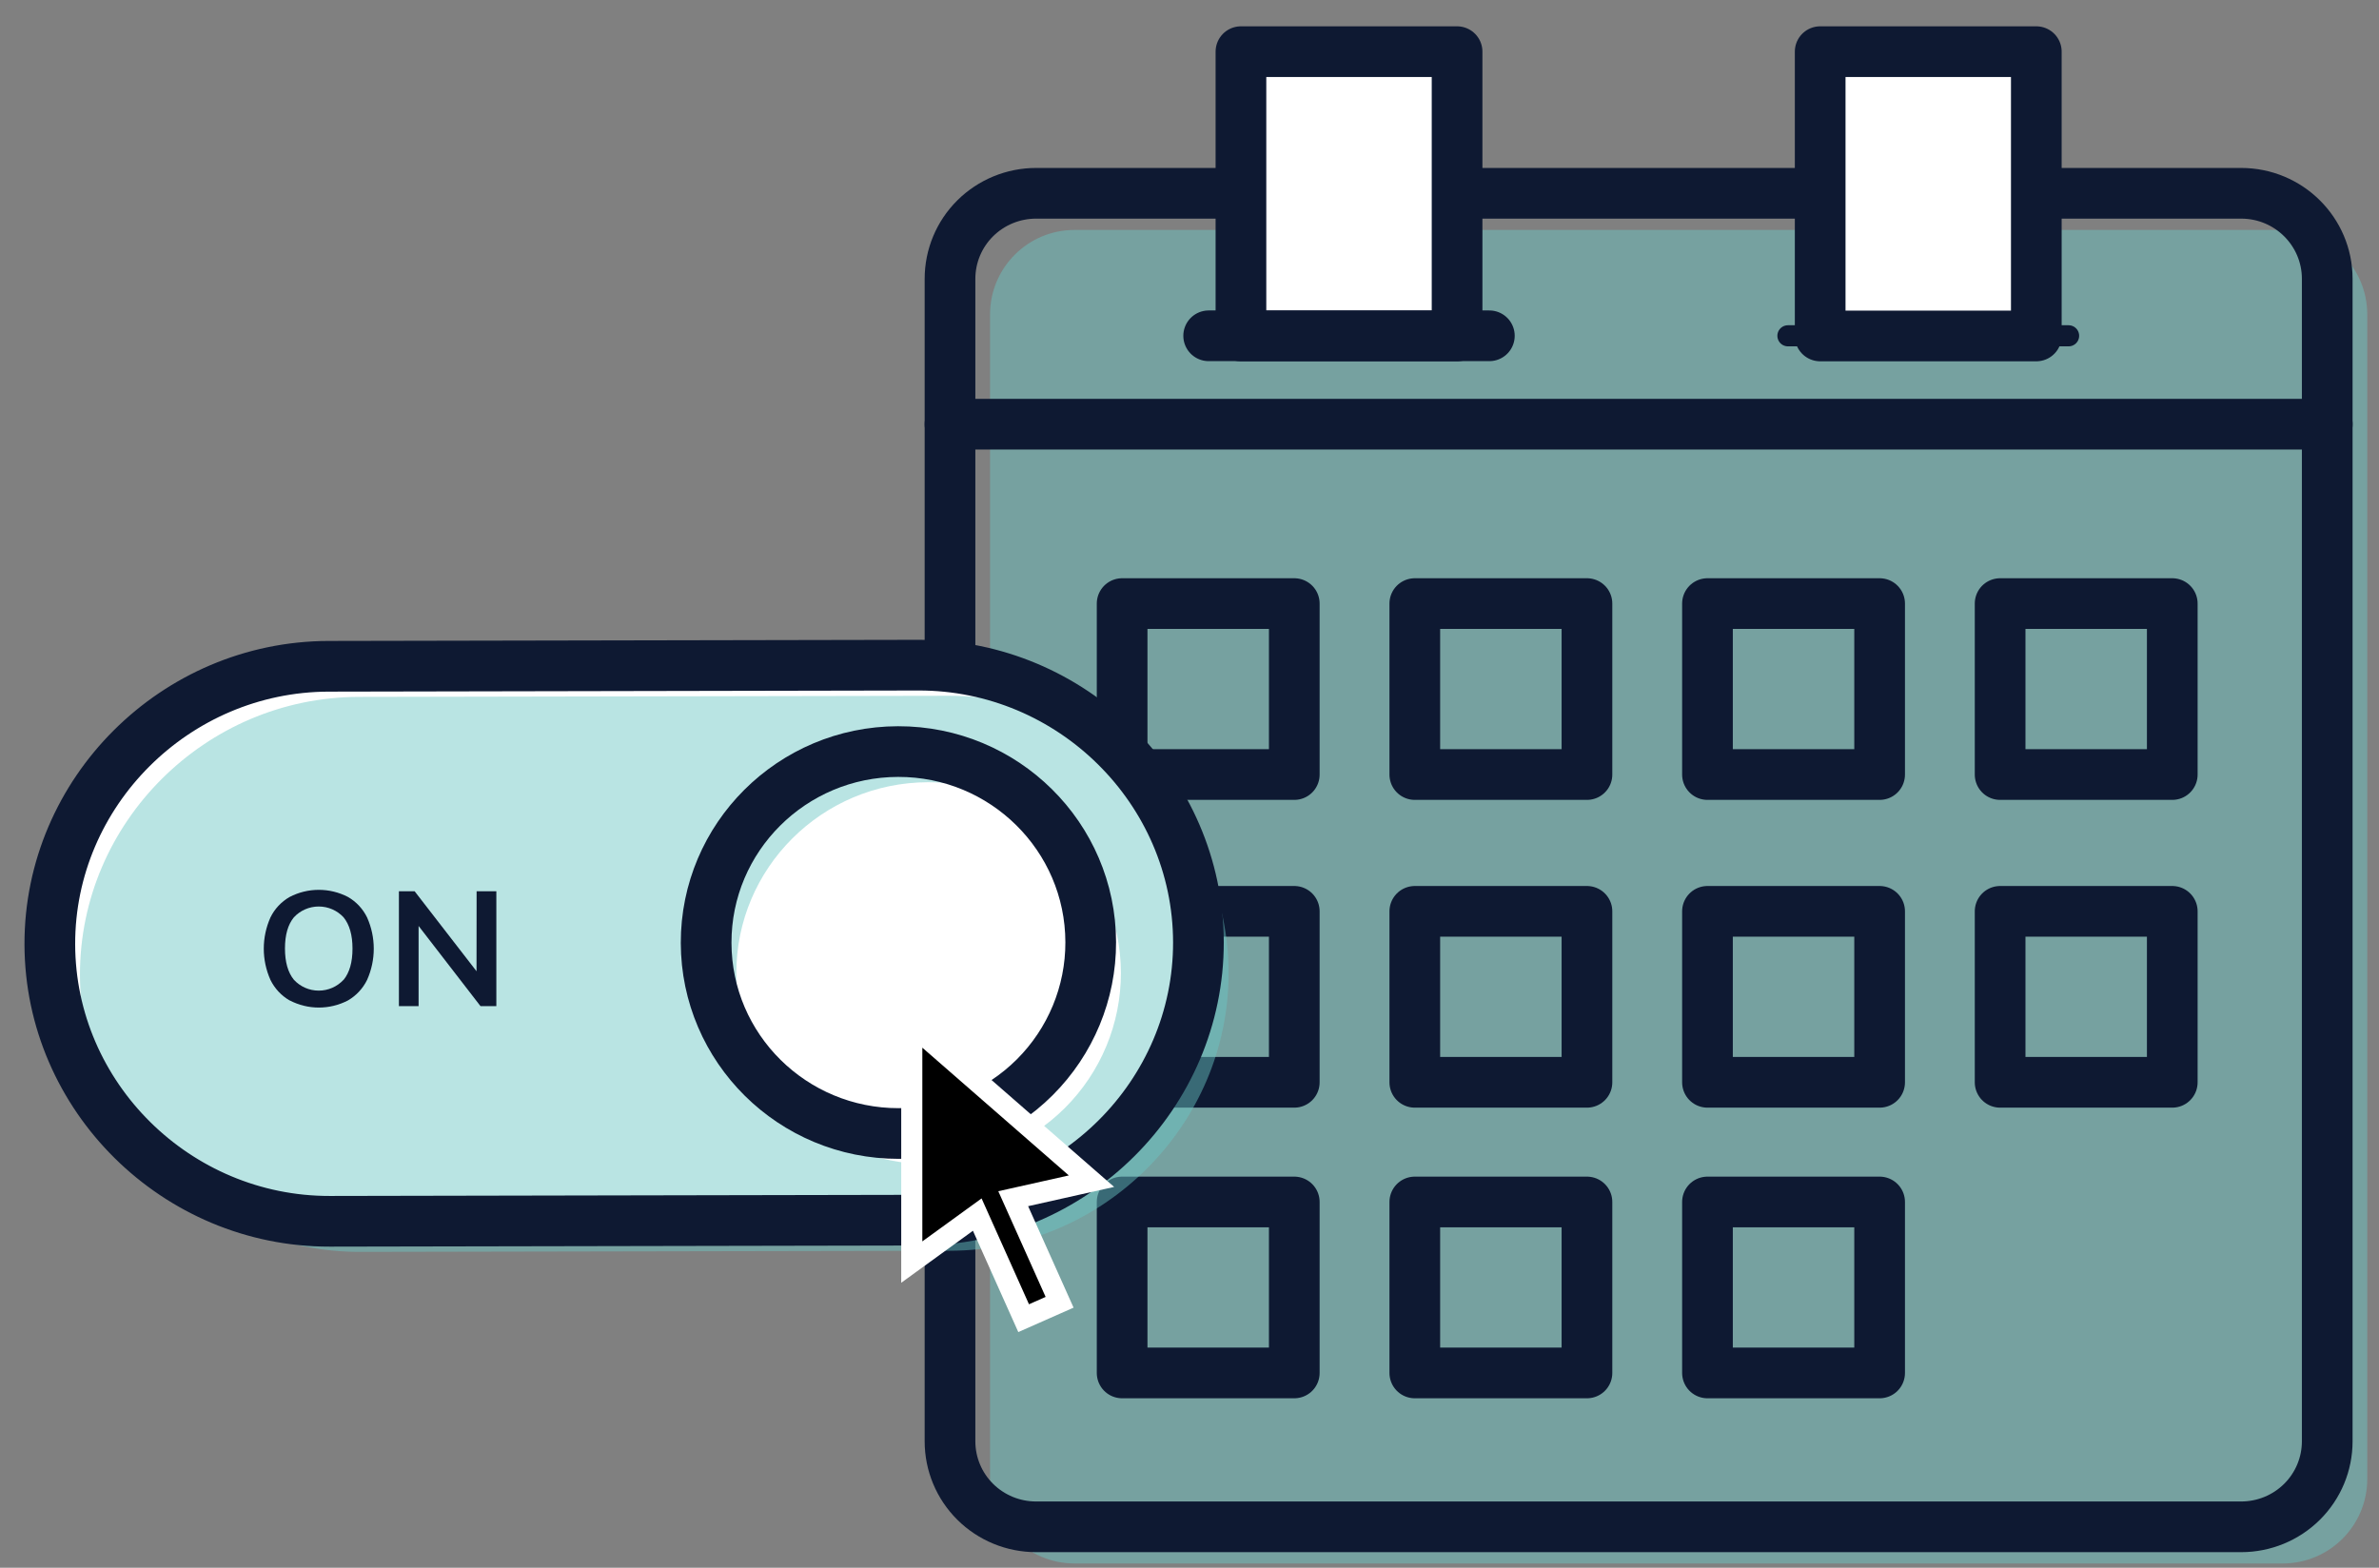 <?xml version="1.0" encoding="UTF-8"?>
<svg width="88px" height="58px" viewBox="0 0 88 58" version="1.1" xmlns="http://www.w3.org/2000/svg" xmlns:xlink="http://www.w3.org/1999/xlink">
    <rect x="0" y="0" width="88" height="58" fill="#808080" stroke="none"/>
    <title>DE215EA4-52DD-48D3-BFAC-471A69C58AFF</title>
    <g id="Page-1" stroke="none" stroke-width="1" fill="none" fill-rule="evenodd">
        <g id="FeatureWorkflows_Build" transform="translate(-856, -2403)">
            <g id="Group-7" transform="translate(103, 2053)">
                <g id="Build" transform="translate(0, 330)">
                    <g id="Brand-Icons-/-Light-/-release-Copy" transform="translate(754, 21)">
                        <g id="✱-/-Assets-/-Brand-/-Icons-/-release" transform="translate(0.812, 0.875)">
                            <path d="M37.935,6.632 L82.629,6.632 C84.354,6.632 85.754,8.031 85.754,9.757 L85.754,52.842 C85.754,54.568 84.354,55.967 82.629,55.967 L37.935,55.967 C36.209,55.967 34.81,54.568 34.81,52.842 L34.81,9.757 C34.81,8.031 36.209,6.632 37.935,6.632 Z" id="Rectangle-path" fill="#6BC6C4" fill-rule="nonzero" opacity="0.47"></path>
                            <path d="M81.089,5.276 L36.513,5.276 C35.669,5.276 34.859,5.609 34.261,6.202 C33.664,6.795 33.329,7.6 33.329,8.439 L33.329,51.449 C33.329,52.288 33.664,53.092 34.261,53.685 C34.859,54.279 35.669,54.611 36.513,54.611 L81.09,54.611 C81.934,54.611 82.744,54.278 83.341,53.685 C83.938,53.092 84.273,52.288 84.273,51.449 L84.273,8.438 C84.272,6.691 82.847,5.276 81.089,5.276 Z" id="Shape" stroke="#0E1932" stroke-width="1.875" stroke-linecap="round" stroke-linejoin="round" fill-rule="nonzero"></path>
                            <polygon id="Rectangle-path" stroke="#0E1932" stroke-width="1.875" stroke-linecap="round" stroke-linejoin="round" points="39.696 42.593 46.064 42.593 46.064 48.918 39.696 48.918"></polygon>
                            <polygon id="Rectangle-path" stroke="#0E1932" stroke-width="1.875" stroke-linecap="round" stroke-linejoin="round" points="39.696 31.841 46.064 31.841 46.064 38.166 39.696 38.166"></polygon>
                            <polygon id="Rectangle-path" stroke="#0E1932" stroke-width="1.875" stroke-linecap="round" stroke-linejoin="round" points="39.696 20.455 46.064 20.455 46.064 26.78 39.696 26.78"></polygon>
                            <polygon id="Rectangle-path" stroke="#0E1932" stroke-width="1.875" stroke-linecap="round" stroke-linejoin="round" points="50.522 42.593 56.89 42.593 56.89 48.918 50.522 48.918"></polygon>
                            <polygon id="Rectangle-path" stroke="#0E1932" stroke-width="1.875" stroke-linecap="round" stroke-linejoin="round" points="50.522 31.841 56.89 31.841 56.89 38.166 50.522 38.166"></polygon>
                            <polygon id="Rectangle-path" stroke="#0E1932" stroke-width="1.875" stroke-linecap="round" stroke-linejoin="round" points="50.522 20.455 56.89 20.455 56.89 26.78 50.522 26.78"></polygon>
                            <polygon id="Rectangle-path" stroke="#0E1932" stroke-width="1.875" stroke-linecap="round" stroke-linejoin="round" points="61.348 42.593 67.716 42.593 67.716 48.918 61.348 48.918"></polygon>
                            <polygon id="Rectangle-path" stroke="#0E1932" stroke-width="1.875" stroke-linecap="round" stroke-linejoin="round" points="61.348 31.841 67.716 31.841 67.716 38.166 61.348 38.166"></polygon>
                            <polygon id="Rectangle-path" stroke="#0E1932" stroke-width="1.875" stroke-linecap="round" stroke-linejoin="round" points="61.348 20.455 67.716 20.455 67.716 26.78 61.348 26.78"></polygon>
                            <polygon id="Rectangle-path" stroke="#0E1932" stroke-width="1.875" stroke-linecap="round" stroke-linejoin="round" points="72.173 31.841 78.541 31.841 78.541 38.166 72.173 38.166"></polygon>
                            <polygon id="Rectangle-path" stroke="#0E1932" stroke-width="1.875" stroke-linecap="round" stroke-linejoin="round" points="72.173 20.455 78.541 20.455 78.541 26.78 72.173 26.78"></polygon>
                            <polygon id="Rectangle-path" stroke="#0E1932" stroke-width="1.875" fill="#FFFFFF" fill-rule="nonzero" stroke-linecap="round" stroke-linejoin="round" points="65.517 0.036 73.512 0.036 73.512 10.554 65.517 10.554"></polygon>
                            <line x1="64.324" y1="10.548" x2="74.706" y2="10.548" id="Shape" stroke="#0E1932" stroke-width="0.781" stroke-linecap="round" stroke-linejoin="round"></line>
                            <polygon id="Rectangle-path" stroke="#0E1932" stroke-width="1.875" fill="#FFFFFF" fill-rule="nonzero" stroke-linecap="round" stroke-linejoin="round" points="44.091 0.036 52.086 0.036 52.086 10.554 44.091 10.554"></polygon>
                            <line x1="42.897" y1="10.548" x2="53.28" y2="10.548" id="Shape" stroke="#0E1932" stroke-width="1.875" stroke-linecap="round" stroke-linejoin="round"></line>
                            <line x1="33.329" y1="13.819" x2="84.274" y2="13.819" id="Shape" stroke="#0E1932" stroke-width="1.875" stroke-linecap="round" stroke-linejoin="round"></line>
                            <path d="M32.163,22.733 L10.348,22.775 C4.674,22.786 0.021,27.425 0.031,33.06 L0.031,33.06 C0.042,38.695 4.712,43.317 10.387,43.308 L32.201,43.266 C37.875,43.255 42.528,38.616 42.518,32.981 L42.518,32.981 C42.507,27.344 37.836,22.722 32.163,22.733 Z" id="Shape" fill="#FFFFFF" fill-rule="nonzero"></path>
                            <path d="M33.278,23.866 L11.463,23.907 C5.79,23.918 1.137,28.557 1.146,34.192 C1.155,39.828 5.828,44.449 11.502,44.44 L33.317,44.398 C38.99,44.387 43.643,39.748 43.634,34.113 C43.625,28.478 38.952,23.855 33.278,23.866 Z M32.551,41.193 C28.623,41.2 25.432,38.044 25.425,34.142 C25.417,30.24 28.595,27.071 32.524,27.064 C36.452,27.056 39.642,30.213 39.65,34.114 C39.655,35.989 38.91,37.788 37.578,39.116 C36.246,40.444 34.438,41.191 32.551,41.193 Z" id="Shape" fill="#6BC6C4" fill-rule="nonzero" opacity="0.47"></path>
                            <path d="M31.434,40.06 C27.506,40.067 24.316,36.91 24.308,33.009 C24.301,29.107 27.479,25.938 31.407,25.93 C35.335,25.923 38.526,29.079 38.534,32.981 C38.539,34.855 37.793,36.655 36.462,37.982 C35.13,39.31 33.321,40.058 31.434,40.06 L31.434,40.06 Z" id="Shape" stroke="#0E1932" stroke-width="1.875" stroke-linecap="round" stroke-linejoin="round"></path>
                            <path d="M32.163,22.733 L10.348,22.775 C4.674,22.786 0.021,27.425 0.031,33.06 L0.031,33.06 C0.042,38.695 4.712,43.317 10.387,43.308 L32.201,43.266 C37.875,43.255 42.528,38.616 42.518,32.981 L42.518,32.981 C42.507,27.344 37.836,22.722 32.163,22.733 Z" id="Shape" stroke="#0E1932" stroke-width="1.875" stroke-linecap="round" stroke-linejoin="round"></path>
                            <path d="M8.898,35.136 C8.592,34.958 8.347,34.694 8.192,34.377 C7.863,33.642 7.863,32.802 8.192,32.067 C8.346,31.75 8.592,31.487 8.898,31.311 C9.576,30.957 10.386,30.957 11.064,31.311 C11.369,31.488 11.613,31.751 11.767,32.067 C12.096,32.802 12.096,33.642 11.767,34.377 C11.612,34.694 11.367,34.958 11.061,35.136 C10.386,35.489 9.579,35.489 8.904,35.136 L8.898,35.136 Z M10.897,34.377 C11.117,34.106 11.227,33.721 11.227,33.22 C11.227,32.72 11.117,32.334 10.897,32.062 C10.66,31.807 10.327,31.662 9.978,31.662 C9.629,31.662 9.296,31.807 9.059,32.062 C8.839,32.329 8.729,32.713 8.729,33.215 C8.729,33.717 8.839,34.103 9.059,34.372 C9.295,34.628 9.628,34.774 9.978,34.774 C10.328,34.774 10.661,34.628 10.897,34.372 L10.897,34.377 Z" id="Shape" fill="#0E1932" fill-rule="nonzero"></path>
                            <polygon id="Shape" fill="#0E1932" fill-rule="nonzero" points="15.818 31.099 16.548 31.099 16.548 35.347 15.961 35.347 13.672 32.382 13.672 35.347 12.944 35.347 12.944 31.099 13.526 31.099 15.815 34.057"></polygon>
                            <polygon id="Shape" stroke="#FFFFFF" stroke-width="0.781" fill="#000000" fill-rule="nonzero" points="38.562 41.824 31.915 36.026 31.915 44.817 34.337 43.06 36.053 46.892 37.383 46.304 35.667 42.472"></polygon>
                        </g>
                    </g>
                </g>
            </g>
        </g>
    </g>
</svg>
